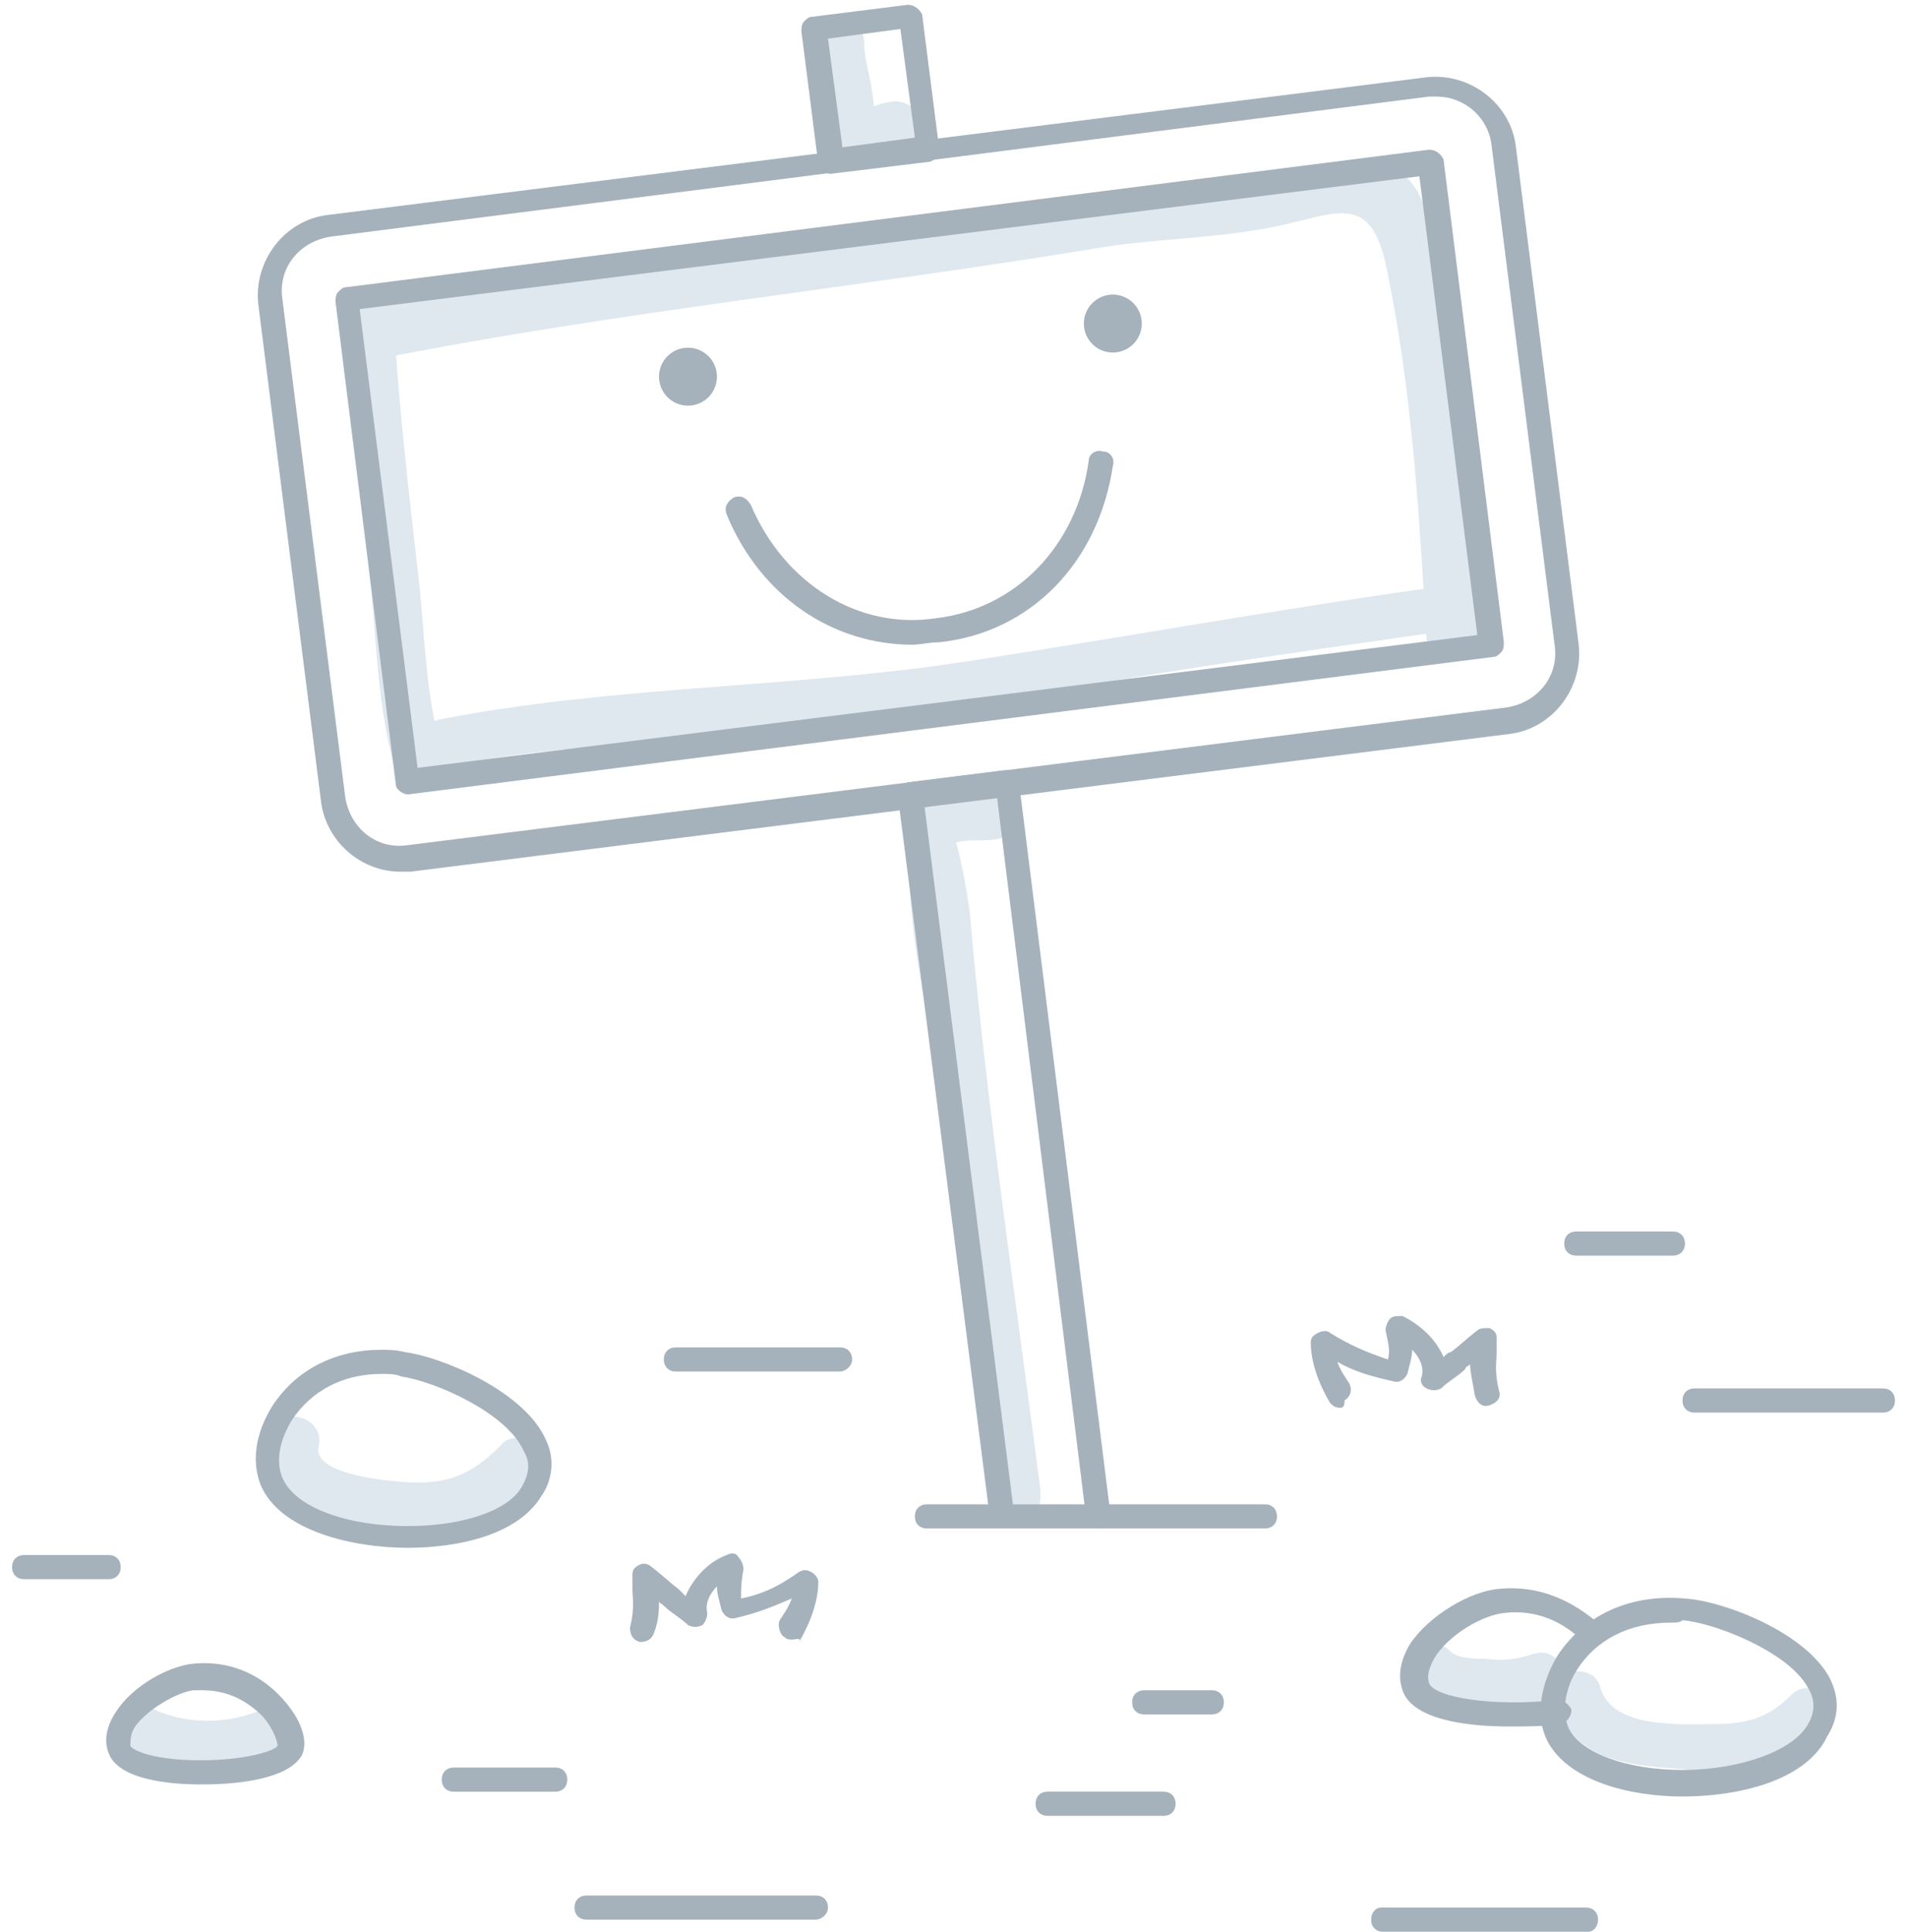 <svg xmlns="http://www.w3.org/2000/svg" viewBox="0 0 79 80"><path fill="#DFE8EF" d="M43.1 61.7c-1-7.8-2.2-15.7-2.9-23.6 0-.4-.4-2.7-.6-3.2.6-.2 1.3 0 1.9-.2 1.3-.3.7-2.2-.5-1.9-.4.1-2-.1-1.4.2-.4-.2-.9-.2-1.2.2l.1-.1c-.3 0-.7.4-.7.7-.6 4.2 1 9.5 1.6 13.7.6 4.8 1.1 9.7 1.7 14.5.2 1.2 2 1.3 2 0v-.1-.2zM37.1 4.2c-.3 0-.6.1-.9.2 0-.3-.1-.6-.1-.8-.1-.6-.3-1.2-.3-1.8 0-1.3-2-1.3-2 0 0 .6.2 1.2.3 1.8.1.6.1 1.3.2 1.9.1.6.6 1 1.1 1 .6.1 1.1-.2 1.6-.2 1.4-.1 1.4-2.1.1-2.1zM18.3 31.1c-.7-2.3-.7-5.1-1-7.5-.4-3.5-.8-7-1-10.5-.1-1.3-2.1-1.3-2 0 .2 3.9.7 7.8 1.1 11.6.2 2.2.3 4.7.9 6.9.4 1.2 2.4.7 2-.5z"/><path fill="#DFE8EF" d="M59.6 27.1c.6-.3 1.1-.5 1.8-.5-.4-5.2-.9-10.4-1.8-15.6-.6-3.5-1.3-4.9-4.8-3.9-3.2.9-6.7.9-9.9 1.3-3.8.5-7.4 1.4-11.2 1.8-4 .4-8.1 1-12.2 1.6-.2-.2-.5-.3-.9-.3-1.6.2-3.3.4-5 .5-.9 0-1.2 1.1-.8 1.6 0 .6.5 1.3 1.2 1.2 9.7-1.9 19.6-2.9 29.3-4.5 2.3-.4 4.6-.4 6.9-.8 3.1-.5 4.6-1.9 5.3 1.9 1 4.9 1.3 10 1.6 15.1.2.3.3.5.5.6z"/><path fill="#DFE8EF" d="M59.6 24.3c-6.5.9-13.1 2.1-19.6 3.1-7.2 1.1-14.7 1-21.8 2.4-1.3.3-.7 2.2.5 1.9 6.6-1.3 13.6-.8 20.3-2.2 6.9-1.4 14.1-2.4 21.1-3.4 1.3 0 .7-2-.5-1.8zM20.7 59.9c-1 1-1.9 1.5-3.4 1.5-.5 0-4.4-.2-4.1-1.5.3-1.2-1.6-1.8-1.9-.5-.6 2.4 1.8 3.3 3.7 3.8 2.8.7 5.1.2 7.1-1.8.9-1.1-.6-2.5-1.4-1.5z"/><path fill="#A5B2BB" d="M16.9 64.1c-2.3 0-5.3-.7-6.1-2.6-.4-1-.2-2.2.5-3.3 1-1.5 2.6-2.3 4.5-2.3.3 0 .6 0 1 .1 1.5.2 4.9 1.6 5.8 3.6.4.8.3 1.7-.2 2.4-1 1.6-3.5 2.1-5.5 2.1zm-1.1-7.2c-1.6 0-2.9.7-3.7 1.9-.5.8-.7 1.7-.4 2.4.5 1.2 2.6 2 5.2 2 2.2 0 4.1-.6 4.7-1.6.3-.5.4-1 .1-1.5-.7-1.6-3.7-2.9-5.1-3.1-.2-.1-.5-.1-.8-.1z"/><path fill="#DFE8EF" d="M74.2 70.2c-1 1-1.9 1.2-3.3 1.2-1.3 0-4.1.2-4.6-1.5-.3-1.2-2.3-.7-1.9.5.6 2.2 2.4 2.6 4.4 2.8 2.7.2 4.9.4 6.8-1.7.9-.8-.5-2.2-1.4-1.3z"/><path fill="#DFE8EF" d="M63.5 68.5c-.6.2-1.2.3-1.9.2-.4 0-1.2 0-1.5-.3-.9-.9-2.3.5-1.4 1.4 1.3 1.2 3.8 1.1 5.3.6 1.3-.4.8-2.3-.5-1.9z"/><path fill="#A5B2BB" d="M69.7 74.4c-2.1 0-4.7-.6-5.6-2.3-.5-1-.3-2.3.4-3.5 1.1-1.7 3-2.6 5.3-2.4 1.6.1 5 1.4 6 3.3.4.8.4 1.6-.1 2.4-.9 1.9-3.8 2.5-6 2.5zm-.5-7.2c-1.7 0-3.1.7-3.9 2-.5.8-.6 1.8-.3 2.4.5 1 2.4 1.7 4.7 1.7 2.4 0 4.6-.8 5.2-1.9.3-.5.3-1 0-1.5-.8-1.5-3.9-2.7-5.2-2.8-.1.1-.3.1-.5.1z"/><path fill="#A5B2BB" d="M62.5 71.5c-1.8 0-4-.3-4.4-1.5-.2-.6-.1-1.2.3-1.9.8-1.2 2.5-2.2 3.7-2.3 2.1-.2 3.5.9 4.2 1.5.2.2.2.5 0 .7-.2.2-.5.2-.7 0-.5-.5-1.6-1.4-3.3-1.2-.9.1-2.3.9-2.9 1.9-.2.4-.3.7-.2 1 .2.6 2.7 1 5.3.7.3 0 .5.2.6.4 0 .3-.2.5-.4.6-.7.1-1.4.1-2.2.1z"/><path fill="#DFE8EF" d="M10.6 70.9c-1.3.5-2.9.5-4.2-.1-1.1-.6-2.2 1.2-1 1.7 1.8.9 3.9 1 5.7.4 1.2-.5.7-2.5-.5-2z"/><path fill="#A5B2BB" d="M8.3 73.9c-1.3 0-3.4-.2-3.8-1.3-.2-.5-.1-1.1.3-1.7.7-1.1 2.2-1.9 3.2-2 2.1-.2 3.5 1 4.2 2.1.2.3.6 1.1.3 1.7-.7 1.2-3.6 1.2-4.2 1.2zm.1-3.9H8c-.7.1-1.9.8-2.4 1.5-.2.3-.2.6-.2.8.1.2 1 .6 2.9.6s3.1-.4 3.2-.6c0-.1-.1-.6-.6-1.2-.4-.4-1.2-1.1-2.5-1.1zM32.8 67.9c-.1 0-.2 0-.3-.1-.2-.1-.3-.5-.2-.7.2-.3.4-.6.5-.9-.7.3-1.4.6-2.3.8-.3.1-.5-.1-.6-.3-.1-.4-.2-.7-.2-1-.3.3-.5.7-.4 1.1 0 .2-.1.4-.2.5-.2.1-.4.1-.6 0-.3-.3-.7-.5-1-.8-.1-.1-.2-.1-.2-.2 0 .3 0 .8-.2 1.3-.1.3-.3.4-.6.4-.3-.1-.4-.3-.4-.6.2-.8.1-1.2.1-1.6v-.6c0-.2.1-.3.3-.4.2-.1.4 0 .5.1.4.3.7.6 1.1.9l.3.3c.3-.7.9-1.4 1.7-1.7.2-.1.4-.1.5.1.1.1.2.3.2.5-.1.5-.1.8-.1 1.2 1-.2 1.7-.6 2.4-1.1.2-.1.3-.1.5 0s.3.3.3.4c0 1-.5 2-.8 2.5.1-.2-.1-.1-.3-.1zM55.5 58.3c-.2 0-.3-.1-.4-.2-.3-.5-.8-1.5-.8-2.5 0-.2.1-.3.3-.4.2-.1.4-.1.5 0 .8.5 1.5.8 2.4 1.1.1-.4 0-.7-.1-1.2 0-.2.1-.4.2-.5.1-.1.3-.1.5-.1.8.4 1.4 1 1.7 1.7.1-.1.2-.2.3-.2.4-.3.7-.6 1.1-.9.1-.1.3-.1.5-.1.2.1.3.2.3.4v.6c0 .4-.1.8.1 1.6.1.3-.1.5-.4.6-.3.1-.5-.1-.6-.4-.1-.6-.2-1-.2-1.3-.1.1-.2.1-.2.2-.3.3-.7.5-1 .8-.2.1-.4.1-.6 0-.2-.1-.3-.3-.2-.5.1-.4-.1-.8-.4-1.1 0 .3-.1.6-.2 1-.1.2-.3.4-.6.3-.9-.2-1.6-.4-2.3-.8.1.3.3.6.5.9.1.2.1.5-.2.7 0 .3-.1.3-.2.3zM45.5 63.3c-.2 0-.5-.2-.5-.4L41.3 33l-3 .4L42 62.6c0 .3-.2.5-.4.6-.3 0-.5-.2-.6-.4L37.2 33c0-.3.2-.5.4-.6l4-.5c.1 0 .3 0 .4.1s.2.2.2.3L46 62.7c.1.3-.1.5-.5.6.1 0 0 0 0 0zM34.4 7.2c-.2 0-.5-.2-.5-.4l-.7-5.5c0-.1 0-.3.1-.4.1-.1.2-.2.3-.2l4-.5c.3 0 .5.2.6.4l.7 5.5c0 .1 0 .3-.1.4-.1.1-.2.2-.3.2l-4.1.5c.1 0 0 0 0 0zm-.1-5.6l.6 4.5 3-.4-.6-4.5-3 .4z"/><path fill="#A5B2BB" d="M16.6 36.1c-1.7 0-3.1-1.3-3.3-2.9l-2.6-20.6c-.2-1.8 1.1-3.5 2.9-3.7l45.5-5.7c1.8-.2 3.5 1.1 3.7 2.9l2.6 20.6c.2 1.8-1.1 3.5-2.9 3.7L17 36.1h-.4zM59.5 4h-.3L13.7 9.8c-1.3.2-2.2 1.3-2 2.6L14.3 33c.2 1.3 1.3 2.2 2.6 2l45.5-5.7c1.3-.2 2.2-1.3 2-2.6L61.8 6.1C61.7 4.9 60.7 4 59.5 4z"/><path fill="#A5B2BB" d="M16.9 32.9c-.2 0-.5-.2-.5-.4l-2.5-20c0-.1 0-.3.1-.4.1-.1.2-.2.3-.2l44.9-5.7c.3 0 .5.2.6.4l2.5 20c0 .1 0 .3-.1.4-.1.1-.2.2-.3.2l-45 5.7zm-2-20.1l2.4 19 43.9-5.5-2.4-19-43.9 5.5z"/><circle fill="#A5B2BB" cx="46.1" cy="13.4" r="1.2"/><circle fill="#A5B2BB" cx="28.5" cy="15.6" r="1.2"/><path fill="#A5B2BB" d="M37.8 26.7c-3.3 0-6.3-2-7.7-5.4-.1-.3 0-.5.3-.7.3-.1.5 0 .7.3 1.4 3.3 4.5 5.2 7.7 4.7 3.3-.4 5.8-3 6.3-6.5 0-.3.3-.5.6-.4.3 0 .5.3.4.6-.6 4-3.4 6.9-7.2 7.3-.4 0-.8.1-1.1.1zM34.8 56.8H28c-.3 0-.5-.2-.5-.5s.2-.5.5-.5h6.8c.3 0 .5.2.5.5s-.3.5-.5.5zM4.5 65.4H1c-.3 0-.5-.2-.5-.5s.2-.5.5-.5h3.5c.3 0 .5.2.5.5s-.2.5-.5.5z"/><g><path fill="#A5B2BB" d="M33.8 79.5h-9.5c-.3 0-.5-.2-.5-.5s.2-.5.5-.5h9.5c.3 0 .5.2.5.5s-.3.5-.5.5z"/></g><g><path fill="#A5B2BB" d="M23 74.2h-4.2c-.3 0-.5-.2-.5-.5s.2-.5.5-.5H23c.3 0 .5.2.5.5s-.2.5-.5.5z"/></g><g><path fill="#A5B2BB" d="M48.2 75.2h-4.8c-.3 0-.5-.2-.5-.5s.2-.5.5-.5h4.8c.3 0 .5.2.5.5s-.2.5-.5.5z"/></g><g><path fill="#A5B2BB" d="M78 58.5h-7.8c-.3 0-.5-.2-.5-.5s.2-.5.5-.5H78c.3 0 .5.2.5.5s-.2.5-.5.5z"/></g><g><path fill="#A5B2BB" d="M50.2 71h-2.8c-.3 0-.5-.2-.5-.5s.2-.5.5-.5h2.8c.3 0 .5.2.5.5s-.2.5-.5.5z"/></g><g><path fill="#A5B2BB" d="M65.8 80h-8.5c-.3 0-.5-.2-.5-.5s.2-.5.4-.5h8.5c.3 0 .5.2.5.5s-.2.5-.4.5z"/></g><g><path fill="#A5B2BB" d="M69.3 52h-4c-.3 0-.5-.2-.5-.5s.2-.5.5-.5h4c.3 0 .5.2.5.5s-.2.5-.5.5z"/></g><g><path fill="#A5B2BB" d="M52.4 63.3h-14c-.3 0-.5-.2-.5-.5s.2-.5.5-.5h14c.3 0 .5.2.5.5s-.2.5-.5.5z"/></g></svg>